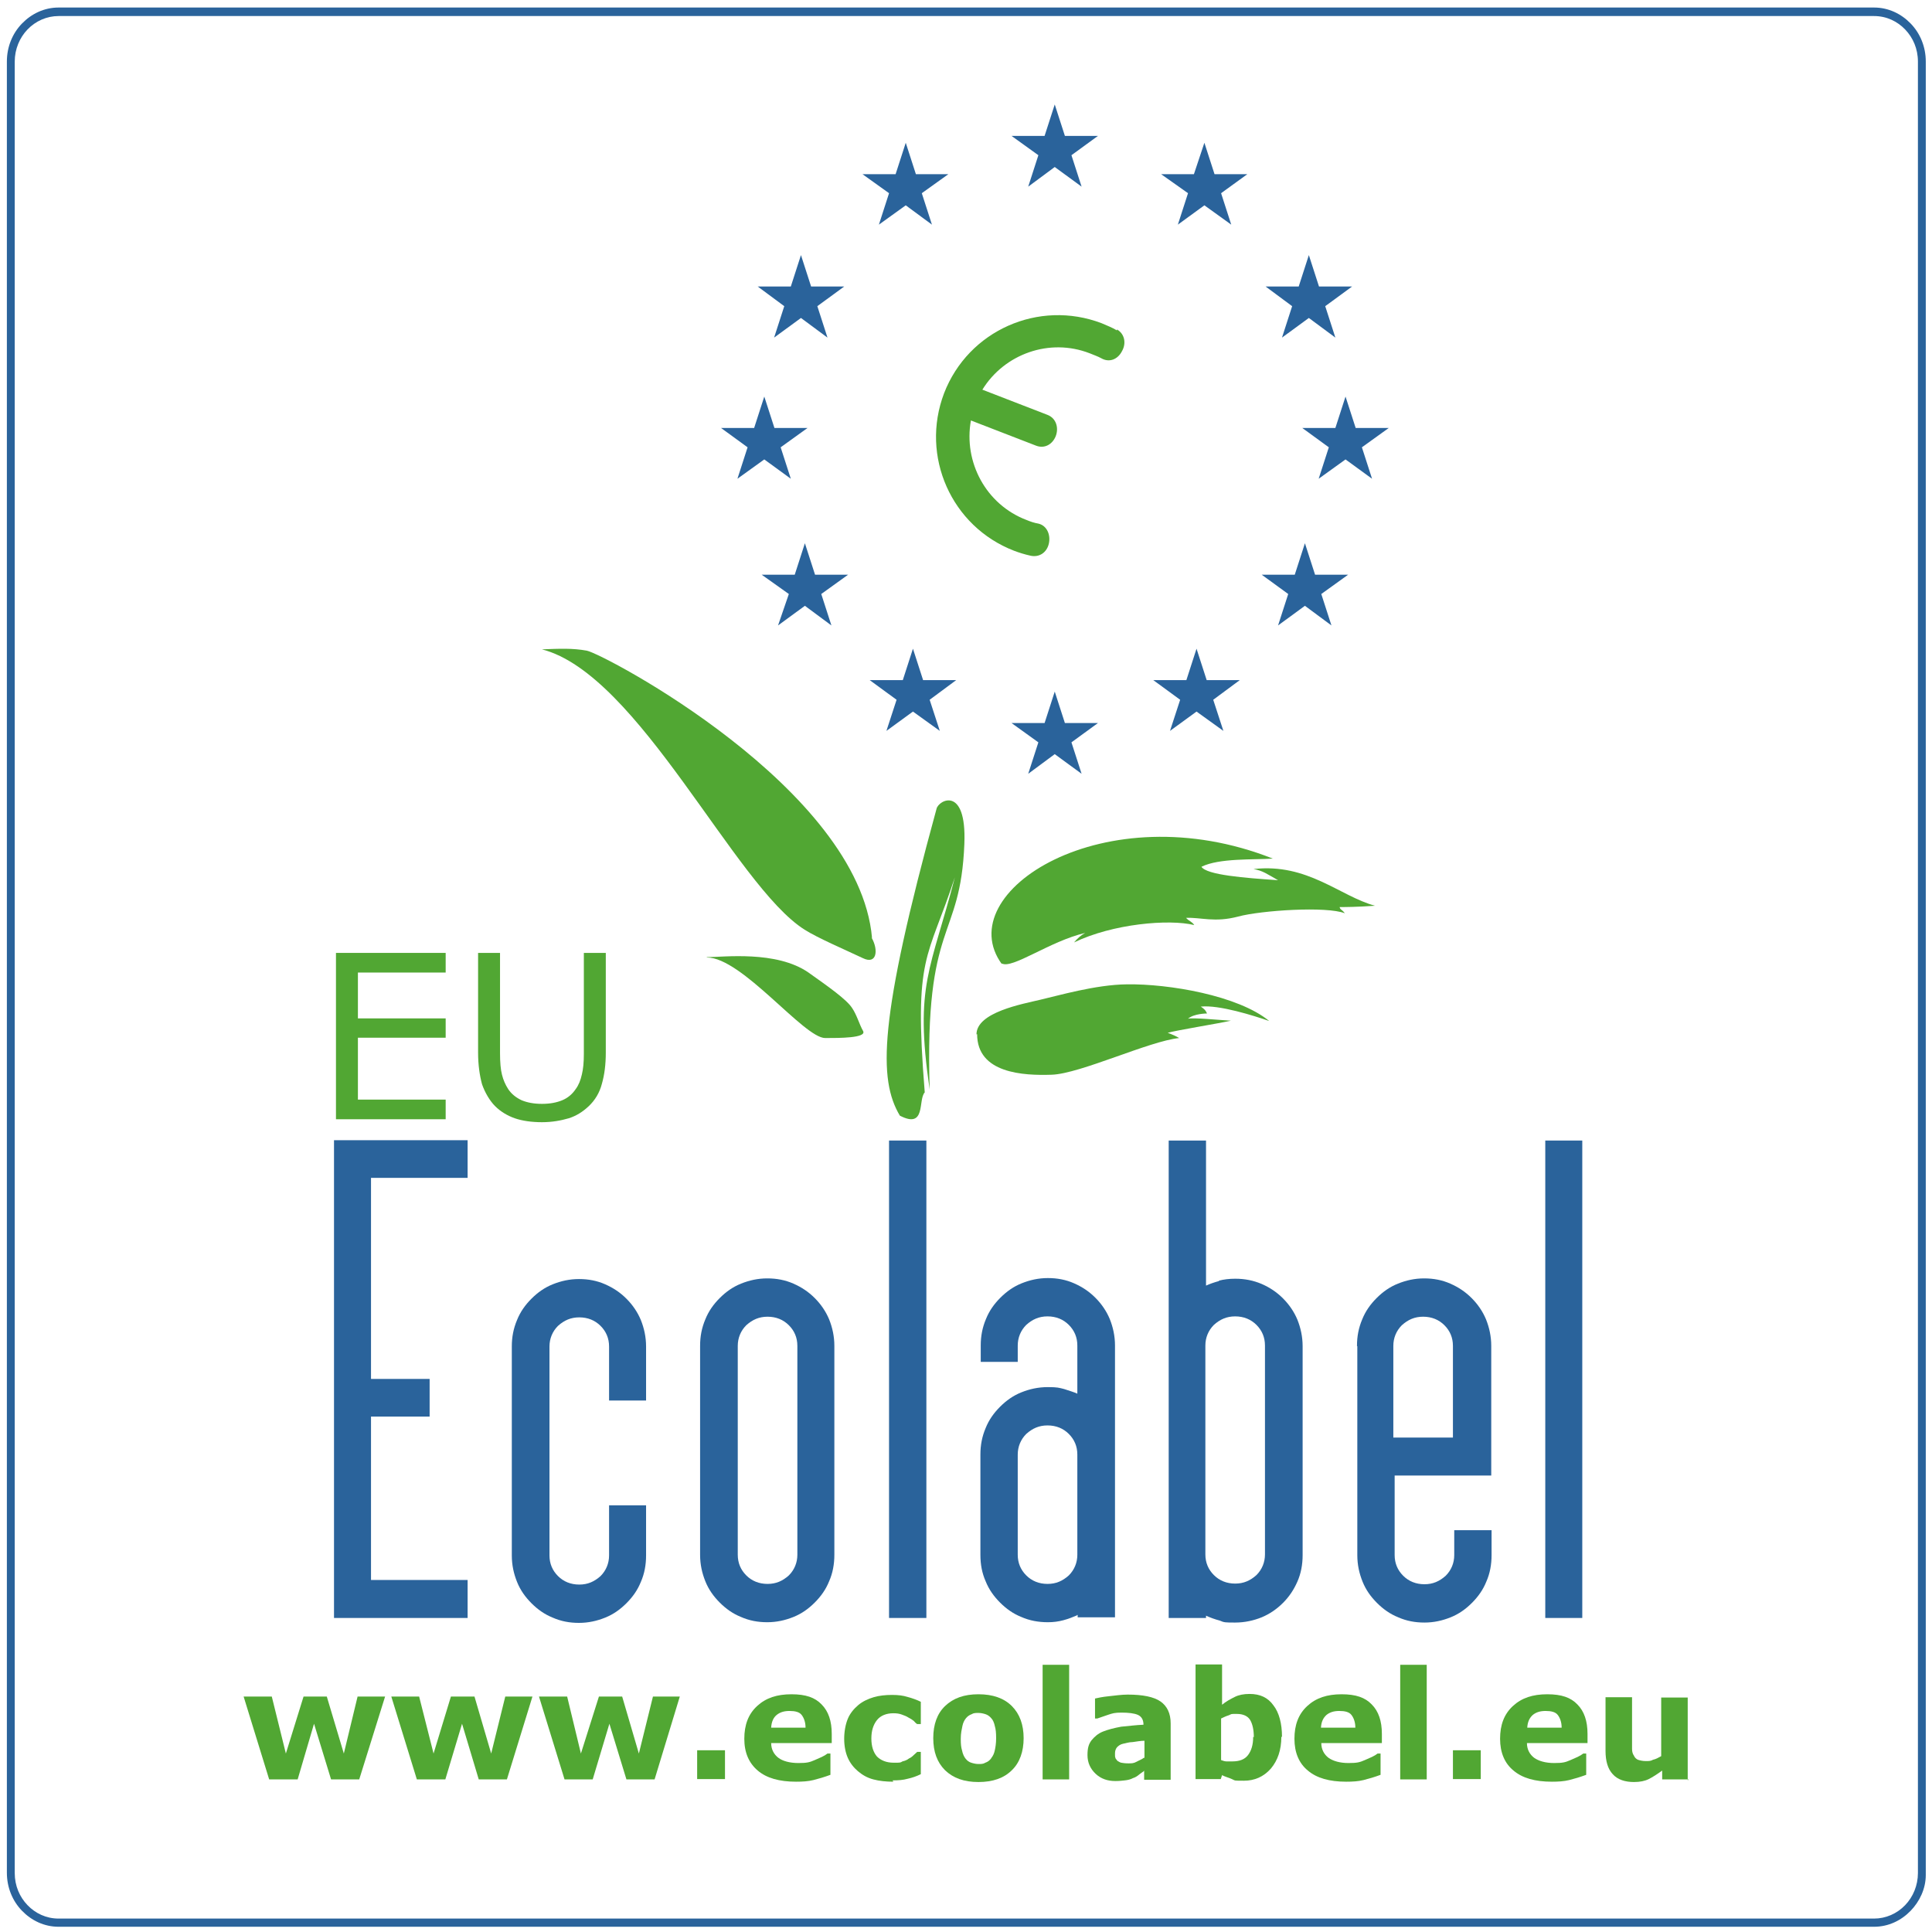 <?xml version="1.0" encoding="UTF-8"?>
<svg id="Ebene_1" xmlns="http://www.w3.org/2000/svg" version="1.1" viewBox="0 0 590 590">
  <!-- Generator: Adobe Illustrator 29.1.0, SVG Export Plug-In . SVG Version: 2.1.0 Build 142)  -->
  <defs>
    <style>
      .st0 {
        fill: #2a639b;
      }

      .st1 {
        fill: #51a733;
      }
    </style>
  </defs>
  <path class="st1" d="M341.1,100.9c-1.5-.9-3.1-1.5-4.7-2.2-19.2-7.3-40.7,2.2-48.1,21.4-7.3,19.2,2.2,40.7,21.4,48.1,1.6.6,3.2,1.1,5,1.5,2.7.6,5-1,5.6-3.7s-.6-5.5-3.2-6.1c-1.2-.2-2.4-.6-3.6-1.1-12.4-4.7-19.3-17.7-17-30.4l19.9,7.7c2.6,1,5-.4,6-2.9,1-2.6.1-5.5-2.5-6.5l-19.9-7.7c6.7-10.9,20.5-15.9,32.8-11.1,1.2.5,2.4.9,3.5,1.5,2.4,1.4,5,.4,6.3-2.1,1.4-2.4.9-5.3-1.5-6.7"/>
  <g>
    <polygon class="st0" points="322.1 31.9 319 41.5 308.9 41.5 317.1 47.4 314 57 322.1 51 330.3 57 327.2 47.4 335.3 41.5 325.2 41.5 322.1 31.9"/>
    <polygon class="st0" points="367.8 43.6 364.6 53.2 354.6 53.2 362.8 59 359.7 68.6 367.8 62.7 376 68.6 372.9 59 380.9 53.2 370.9 53.2 367.8 43.6"/>
    <polygon class="st0" points="394.6 93.5 391.5 103.1 399.7 97.1 407.8 103.1 404.7 93.5 412.9 87.5 402.8 87.5 399.7 77.9 396.6 87.5 386.5 87.5 394.6 93.5"/>
    <polygon class="st0" points="271.5 59 268.4 68.6 276.6 62.7 284.6 68.6 281.5 59 289.6 53.2 279.7 53.2 276.6 43.6 273.5 53.2 263.4 53.2 271.5 59"/>
    <polygon class="st0" points="239.5 93.5 236.4 103.1 244.6 97.1 252.7 103.1 249.6 93.5 257.8 87.5 247.7 87.5 244.6 77.9 241.5 87.5 231.4 87.5 239.5 93.5"/>
    <polygon class="st0" points="424.1 130.7 414 130.7 410.9 121.1 407.8 130.7 397.7 130.7 405.8 136.6 402.7 146.2 410.9 140.3 419 146.2 415.9 136.6 424.1 130.7"/>
    <polygon class="st0" points="401.6 175.5 398.5 165.9 395.4 175.5 385.3 175.5 393.4 181.4 390.3 191 398.5 185 406.6 191 403.5 181.4 411.7 175.5 401.6 175.5"/>
    <polygon class="st0" points="368.5 207.7 365.4 198.1 362.3 207.7 352.2 207.7 360.4 213.7 357.3 223.2 365.4 217.3 373.6 223.2 370.5 213.7 378.6 207.7 368.5 207.7"/>
    <polygon class="st0" points="248.9 175.5 245.8 165.9 242.7 175.5 232.6 175.5 240.9 181.4 237.6 191 245.8 185 253.9 191 250.8 181.4 259 175.5 248.9 175.5"/>
    <polygon class="st0" points="281.9 207.7 278.8 198.1 275.7 207.7 265.6 207.7 273.8 213.7 270.7 223.2 278.8 217.3 287 223.2 283.9 213.7 292 207.7 281.9 207.7"/>
    <polygon class="st0" points="233.4 140.3 241.5 146.2 238.4 136.6 246.6 130.7 236.5 130.7 233.4 121.1 230.3 130.7 220.2 130.7 228.3 136.6 225.2 146.2 233.4 140.3"/>
    <polygon class="st0" points="325.2 220.8 322.1 211.2 319 220.8 308.9 220.8 317.1 226.7 314 236.3 322.1 230.3 330.3 236.3 327.2 226.7 335.3 220.8 325.2 220.8"/>
  </g>
  <path class="st1" d="M294.5,257.7c-1.2,30-12.2,22.8-10.6,75-4.7-32.1.4-36.5,7.7-64.8-8.3,25.4-12.6,23.5-9.2,65.7-2.1,2.2.5,11.3-7.6,7.1-6.6-11.1-6.5-29.1,11.2-93.7.6-2.7,9.2-7.2,8.5,10.6"/>
  <path class="st1" d="M215.8,292.3c5.1,0,21.3-2.1,31.1,4.7,6.2,4.4,11.6,8.2,13.3,10.8,1.5,2.2,2.2,5,3.4,7.1,1,2.1-7.2,2.1-11.6,2.1-6.5,0-25.4-24.6-36.1-24.6"/>
  <path class="st1" d="M266.2,286.4c2.1,3.7,1.6,8.3-2.7,6.2-5.5-2.6-13.9-6.2-17.8-8.7-21.3-13.4-50.6-78-80.2-85.6,5.3-.2,9.3-.4,13.7.4,5.2,1,83.1,42.1,87.1,87.7"/>
  <path class="st1" d="M306,294.5c-16.2-22,31.4-52.6,82.7-32.3-5.8.4-16.4-.2-21.8,2.5,1.6,2.5,13.1,3.4,23.4,4.1-3.4-1.9-4.6-2.9-7.5-3.4,16.5-1.9,26.4,8.3,37.1,11.2-5.6.4-9.3.4-10.8.4.2.9.6.6,1.6,1.9-5.6-2.2-25.5-.9-32.6,1s-11.4.2-15.9.4c.9,1,1.9,1.2,2.5,2.2-7.7-1.9-24.9-.4-36.7,5.3,1-1.2,2.1-2.2,3.4-2.9-10.8,2.5-22.4,11.2-25.5,9.3"/>
  <path class="st1" d="M298.2,315.9c0-6.8,14.1-9.3,19.5-10.6,5.3-1.2,16.8-4.6,26.4-4.7,12.8-.2,34,3.4,43.5,11.2-4.6-1.6-15.3-5-20.9-4.4,1.5,1,1.6,1.5,1.9,2.1,0,0-4,0-5.8,1.6,1.5-.4,9.6.4,13.1.6-4,.9-16.5,2.9-19.3,3.7,1.6.6,2.5,1,3.5,1.6-9.1.9-30.2,10.9-38.9,11.2s-22.8-.4-22.8-12.4"/>
  <polygon class="st1" points="117.6 518.1 109.7 543.4 101.1 543.4 95.9 526.4 90.9 543.4 82.2 543.4 74.4 518.1 83 518.1 87.3 535.5 92.7 518.1 99.8 518.1 105 535.5 109.2 518.1 117.6 518.1"/>
  <polygon class="st1" points="162.6 518.1 154.8 543.4 146.2 543.4 141.1 526.4 136 543.4 127.3 543.4 119.5 518.1 128 518.1 132.4 535.5 137.7 518.1 144.9 518.1 150 535.5 154.3 518.1 162.6 518.1"/>
  <polygon class="st1" points="207.6 518.1 199.9 543.4 191.3 543.4 186.1 526.4 181 543.4 172.4 543.4 164.6 518.1 173.2 518.1 177.4 535.5 182.9 518.1 190 518.1 195.1 535.5 199.4 518.1 207.6 518.1"/>
  <rect class="st1" x="212.9" y="534.5" width="8.5" height="8.8"/>
  <path class="st1" d="M254,532.3h-18.5c0,2,.9,3.5,2.2,4.5s3.5,1.6,6.1,1.6,3.4-.2,5-.9,2.9-1.2,3.9-2h.9v6.5c-1.9.7-3.6,1.2-5.2,1.6s-3.4.5-5.3.5c-5.1,0-9-1.1-11.7-3.4s-4.1-5.5-4.1-9.7,1.2-7.5,3.9-10,6.1-3.6,10.5-3.6,7.2,1,9.2,3.1c2.1,2.1,3.1,5.1,3.1,9v2.9h.2-.2ZM246,527.6c0-1.7-.5-3-1.2-3.9s-2-1.2-3.7-1.2-2.9.4-3.9,1.2-1.6,2.1-1.7,3.9h10.6-.1Z"/>
  <path class="st1" d="M272.8,544.1c-2.2,0-4.2-.2-6.1-.7s-3.4-1.4-4.7-2.5-2.4-2.5-3.1-4.1-1.1-3.6-1.1-5.8.4-4.4,1.1-6.1c.7-1.7,1.9-3.1,3.2-4.2s3-1.9,4.7-2.4,3.6-.7,5.6-.7,3.4.2,4.7.6c1.5.4,2.9.9,4.1,1.5v6.8h-1.1c-.4-.2-.7-.6-1.1-1-.5-.4-1-.7-1.6-1-.6-.4-1.2-.6-2-.9s-1.6-.4-2.6-.4c-2.1,0-3.9.7-5,2.1-1.1,1.4-1.7,3.2-1.7,5.6s.6,4.2,1.7,5.5c1.2,1.2,2.9,1.9,5.1,1.9s2,0,2.7-.4c.9-.2,1.5-.5,2-.9.5-.2,1-.6,1.4-1s.7-.6,1.1-1h1.1v6.8c-1.2.6-2.6,1.1-4,1.4-1.4.4-2.9.5-4.6.5"/>
  <path class="st1" d="M312.6,530.8c0,4.1-1.2,7.5-3.6,9.8-2.4,2.4-5.8,3.6-10.2,3.6s-7.7-1.2-10.2-3.6c-2.4-2.4-3.6-5.6-3.6-9.8s1.2-7.5,3.6-9.8c2.5-2.4,5.8-3.6,10.2-3.6s7.8,1.2,10.2,3.6c2.4,2.4,3.6,5.7,3.6,9.8M302.7,536.9c.5-.6.9-1.4,1.1-2.4.2-.9.4-2.1.4-3.7s-.1-2.7-.4-3.7c-.2-1-.6-1.9-1.1-2.4-.5-.6-1.1-1-1.7-1.2s-1.4-.4-2.2-.4-1.5,0-2.1.4c-.6.2-1.2.6-1.7,1.2s-.9,1.4-1.1,2.4-.5,2.2-.5,3.9.1,2.6.4,3.6c.2,1,.6,1.9,1.1,2.5s1,1,1.7,1.2c.6.2,1.4.4,2.2.4s1.5,0,2.1-.4c.6-.2,1.2-.6,1.7-1.2"/>
  <rect class="st1" x="318.4" y="508.4" width="8.1" height="35"/>
  <path class="st1" d="M349.5,540.7c-.4.4-1,.7-1.6,1.2s-1.2.9-1.9,1.1c-.7.4-1.6.6-2.5.7s-1.7.2-2.9.2c-2.4,0-4.4-.7-6-2.2s-2.5-3.4-2.5-5.7.4-3.4,1.2-4.5c.9-1.1,2-2.1,3.5-2.7,1.5-.6,3.4-1.1,5.6-1.5,2.2-.2,4.5-.5,6.8-.6h0c0-1.5-.6-2.5-1.7-3s-2.9-.7-5-.7-2.7.2-4.2.7-2.6.9-3.2,1.1h-.7v-6.1c.9-.2,2.2-.5,4.2-.7,1.9-.2,3.9-.5,5.8-.5,4.6,0,8,.7,10,2.1,2,1.4,3.1,3.6,3.1,6.7v17.2h-8.1v-2.7h.1ZM349.5,536.8v-5.2c-1.1,0-2.2.2-3.6.4-1.2,0-2.2.4-2.9.5-.9.2-1.4.6-1.9,1.1-.4.5-.6,1.1-.6,1.9s0,1,.1,1.2c0,.4.4.6.6,1,.4.2.7.5,1.2.6s1.2.2,2.2.2,1.6,0,2.5-.5,1.6-.7,2.2-1.2"/>
  <path class="st1" d="M391.3,530.4c0,4-1.1,7.2-3.2,9.7-2.2,2.5-5,3.7-8.2,3.7s-2.6,0-3.7-.5-2.1-.7-3-1.2l-.4,1.2h-7.7v-35h8.1v12.3c1.2-1,2.5-1.7,3.9-2.4,1.2-.6,2.7-.9,4.5-.9,3.2,0,5.6,1.1,7.3,3.5,1.7,2.2,2.6,5.5,2.6,9.6M382.9,530.5c0-2.2-.4-4-1.1-5.2s-2.1-1.9-4.1-1.9-1.5,0-2.4.4c-.7.2-1.6.6-2.4,1v12.7c.6.2,1.1.4,1.6.4h1.9c2.1,0,3.7-.6,4.7-1.9s1.6-3.1,1.6-5.6"/>
  <path class="st1" d="M422,532.3h-18.5c0,2,.9,3.5,2.2,4.5,1.4,1,3.5,1.6,6.1,1.6s3.4-.2,5-.9,2.9-1.2,3.9-2h.9v6.5c-1.9.7-3.6,1.2-5.2,1.6-1.6.4-3.4.5-5.3.5-5.1,0-9-1.1-11.7-3.4-2.7-2.2-4.1-5.5-4.1-9.7s1.2-7.5,3.9-10,6.1-3.6,10.5-3.6,7.2,1,9.2,3.1c2.1,2.1,3.1,5.1,3.1,9v2.9h.2-.2ZM413.9,527.6c0-1.7-.5-3-1.2-3.9s-2-1.2-3.7-1.2-2.9.4-3.9,1.2c-1,.9-1.6,2.1-1.7,3.9h10.6,0Z"/>
  <rect class="st1" x="427.6" y="508.4" width="8.1" height="35"/>
  <rect class="st1" x="443.7" y="534.5" width="8.5" height="8.8"/>
  <path class="st1" d="M484.8,532.3h-18.5c0,2,.9,3.5,2.2,4.5,1.4,1,3.5,1.6,6.1,1.6s3.4-.2,5-.9,2.9-1.2,3.9-2h.9v6.5c-1.9.7-3.6,1.2-5.2,1.6-1.6.4-3.4.5-5.3.5-5.1,0-9-1.1-11.7-3.4-2.7-2.2-4.1-5.5-4.1-9.7s1.2-7.5,3.9-10,6.1-3.6,10.5-3.6,7.2,1,9.2,3.1c2.1,2.1,3.1,5.1,3.1,9v2.9h.2-.2ZM476.9,527.6c0-1.7-.5-3-1.2-3.9s-2-1.2-3.7-1.2-2.9.4-3.9,1.2c-1,.9-1.6,2.1-1.7,3.9h10.6,0Z"/>
  <path class="st1" d="M515.7,543.4h-8.1v-2.7c-1.5,1.1-2.9,2-4.1,2.6s-2.7.9-4.5.9c-2.7,0-5-.7-6.5-2.4-1.5-1.6-2.2-4-2.2-7.1v-16.4h8.1v15.8c0,.9.2,1.5.6,2.1.2.5.7,1,1.2,1.2.6.2,1.4.4,2.4.4s1.5,0,2.2-.4c.9-.2,1.6-.6,2.5-1.1v-17.9h8.1v25.3l.2-.2h0Z"/>
  <polygon class="st1" points="136.1 341.8 102.6 341.8 102.6 291 136.1 291 136.1 297 109.3 297 109.3 311 136.1 311 136.1 316.9 109.3 316.9 109.3 335.8 136.1 335.8 136.1 341.8"/>
  <path class="st1" d="M185,321.4c0,3.7-.4,6.8-1.2,9.6-.7,2.7-2.1,5-4,6.8s-3.9,3-6.1,3.7c-2.4.7-5.1,1.2-8.2,1.2s-6-.4-8.3-1.2-4.4-2.1-6-3.7-3.1-4.1-4-6.7c-.7-2.6-1.2-5.8-1.2-9.7v-30.4h6.7v30.7c0,2.7.2,5,.6,6.5.4,1.6,1,3,1.9,4.4,1,1.5,2.4,2.6,4.1,3.4,1.7.7,3.7,1.1,6.2,1.1s4.5-.4,6.2-1.1,3.1-1.9,4.1-3.4c.9-1.2,1.5-2.7,1.9-4.5.4-1.6.6-3.7.6-6.2v-30.9h6.7v30.4h0Z"/>
  <polygon class="st0" points="102 494.1 102 348.2 142.8 348.2 142.8 359.7 113.3 359.7 113.3 421.1 131.2 421.1 131.2 432.6 113.3 432.6 113.3 482.5 142.8 482.5 142.8 494.1 102 494.1"/>
  <path class="st0" d="M186,427.7v-16.5c0-2.5-.9-4.6-2.6-6.3-1.7-1.7-3.9-2.6-6.5-2.6s-4.6.9-6.5,2.6c-1.7,1.7-2.6,3.9-2.6,6.3v63.8c0,2.5.9,4.6,2.6,6.3,1.7,1.7,3.9,2.6,6.5,2.6s4.6-.9,6.5-2.6c1.7-1.7,2.6-3.9,2.6-6.3v-15.3h11.3v15.3c0,2.9-.5,5.6-1.6,8.1-1,2.5-2.5,4.6-4.4,6.5s-4,3.4-6.5,4.4-5.1,1.6-8,1.6-5.5-.5-8-1.6c-2.5-1-4.6-2.5-6.5-4.4s-3.4-4-4.4-6.5-1.6-5.1-1.6-8.1v-63.8c0-2.9.5-5.5,1.6-8.1,1-2.5,2.5-4.6,4.4-6.5s4-3.4,6.5-4.4,5.1-1.6,8-1.6,5.5.5,8,1.6,4.6,2.5,6.5,4.4c1.9,1.9,3.4,4.1,4.4,6.5,1,2.5,1.6,5.2,1.6,8.1v16.5h-11.3Z"/>
  <path class="st0" d="M254.8,474.8c0,2.9-.5,5.6-1.6,8.1-1,2.5-2.5,4.6-4.4,6.5s-4,3.4-6.5,4.4-5.1,1.6-8,1.6-5.5-.5-8-1.6c-2.5-1-4.6-2.5-6.5-4.4s-3.4-4-4.4-6.5-1.6-5.1-1.6-8.1v-63.8c0-2.9.5-5.5,1.6-8.1,1-2.5,2.5-4.6,4.4-6.5s4-3.4,6.5-4.4,5.1-1.6,8-1.6,5.5.5,8,1.6,4.6,2.5,6.5,4.4c1.9,1.9,3.4,4.1,4.4,6.5,1,2.5,1.6,5.2,1.6,8.1v63.8ZM243.5,411c0-2.5-.9-4.6-2.6-6.3-1.7-1.7-3.9-2.6-6.5-2.6s-4.6.9-6.5,2.6c-1.7,1.7-2.6,3.9-2.6,6.3v63.8c0,2.5.9,4.6,2.6,6.3,1.7,1.7,3.9,2.6,6.5,2.6s4.6-.9,6.5-2.6c1.7-1.7,2.6-3.9,2.6-6.3v-63.8Z"/>
  <rect class="st0" x="271.5" y="348.3" width="11.4" height="145.8"/>
  <path class="st0" d="M328.9,493.3c-1.4.6-2.7,1.1-4.2,1.5s-3,.6-4.7.6c-2.9,0-5.6-.5-8.1-1.6-2.5-1-4.6-2.5-6.5-4.4s-3.4-4-4.4-6.5c-1.1-2.5-1.6-5.1-1.6-8.1v-30.6c0-2.9.5-5.5,1.6-8.1,1-2.5,2.5-4.6,4.4-6.5s4-3.4,6.5-4.4,5.1-1.6,8.1-1.6,3.4.2,5,.6c1.5.5,2.9.9,4,1.4v-14.7c0-2.5-.9-4.6-2.6-6.3s-3.9-2.6-6.5-2.6-4.6.9-6.5,2.6c-1.7,1.7-2.6,3.9-2.6,6.3v5h-11.3v-5c0-2.9.5-5.5,1.6-8.1,1-2.5,2.5-4.6,4.4-6.5s4-3.4,6.5-4.4,5.1-1.6,8-1.6,5.5.5,8,1.6,4.6,2.5,6.5,4.4c1.9,1.9,3.4,4.1,4.4,6.5,1,2.5,1.6,5.2,1.6,8.1v83h-11.4v-.7h.1-.3ZM310.8,474.8c0,2.5.9,4.6,2.6,6.3s3.9,2.6,6.5,2.6,4.6-.9,6.5-2.6c1.7-1.7,2.6-3.9,2.6-6.3v-30.6c0-2.5-.9-4.6-2.6-6.3s-3.9-2.6-6.5-2.6-4.6.9-6.5,2.6c-1.7,1.7-2.6,3.9-2.6,6.3v30.6Z"/>
  <path class="st0" d="M372.2,391.1c1.5-.4,3.2-.6,5-.6,2.9,0,5.5.5,8.1,1.6,2.5,1.1,4.6,2.5,6.5,4.4s3.4,4.1,4.4,6.5c1,2.5,1.6,5.2,1.6,8.1v63.8c0,2.9-.5,5.6-1.6,8.1s-2.5,4.6-4.4,6.5-4.1,3.4-6.5,4.4c-2.5,1-5.2,1.6-8.1,1.6s-3.4,0-4.7-.6c-1.5-.4-2.9-.9-4.2-1.5v.7h-11.4v-145.8h11.4v44.3c1.1-.5,2.5-1,4-1.4M383.7,404.6c-1.7-1.7-3.9-2.6-6.5-2.6s-4.6.9-6.5,2.6c-1.7,1.7-2.6,3.9-2.6,6.3v63.8c0,2.5.9,4.6,2.6,6.3s3.9,2.6,6.5,2.6,4.6-.9,6.5-2.6c1.7-1.7,2.6-3.9,2.6-6.3v-63.8c0-2.5-.9-4.6-2.6-6.3"/>
  <path class="st0" d="M414.4,411c0-2.9.5-5.5,1.6-8.1,1-2.5,2.5-4.6,4.4-6.5s4-3.4,6.5-4.4,5.1-1.6,8-1.6,5.5.5,8,1.6,4.6,2.5,6.5,4.4c1.9,1.9,3.4,4.1,4.4,6.5,1,2.5,1.6,5.2,1.6,8.1v39.6h-29.5v24.3c0,2.5.9,4.6,2.6,6.3s3.9,2.6,6.5,2.6,4.6-.9,6.5-2.6c1.7-1.7,2.6-3.9,2.6-6.3v-7.6h11.4v7.6c0,2.9-.5,5.6-1.6,8.1-1,2.5-2.5,4.6-4.4,6.5s-4,3.4-6.5,4.4-5.1,1.6-8,1.6-5.5-.5-8-1.6c-2.5-1-4.6-2.5-6.5-4.4s-3.4-4-4.4-6.5-1.6-5.1-1.6-8.1v-63.8h-.1ZM425.7,439h18v-28c0-2.5-.9-4.6-2.6-6.3s-3.9-2.6-6.5-2.6-4.6.9-6.5,2.6c-1.7,1.7-2.6,3.9-2.6,6.3v28h.2Z"/>
  <rect class="st0" x="471.9" y="348.3" width="11.3" height="145.8"/>
  <path class="st0" d="M17.9,588.4c-4.4,0-8.3-1.9-11.2-4.9s-4.6-7.1-4.6-11.6V18.8c0-4.5,1.7-8.6,4.6-11.6,2.9-3,6.8-4.9,11.2-4.9h554.4c4.4,0,8.3,1.9,11.2,4.9s4.6,7.1,4.6,11.6v553.8h0c0,4.2-1.9,8.1-4.6,10.9-2.9,3-6.8,4.9-11.2,4.9H17.9ZM8.4,9c-2.4,2.5-3.9,6-3.9,9.8v553.2c0,3.9,1.5,7.3,3.9,9.8s5.7,4.1,9.5,4.1h554.4c3.6,0,7-1.5,9.5-4.1,2.4-2.5,3.9-6,3.9-9.8V18.8c0-3.9-1.5-7.3-3.9-9.8s-5.7-4.1-9.5-4.1H17.9c-3.6,0-7,1.5-9.5,4.1"/>
</svg>